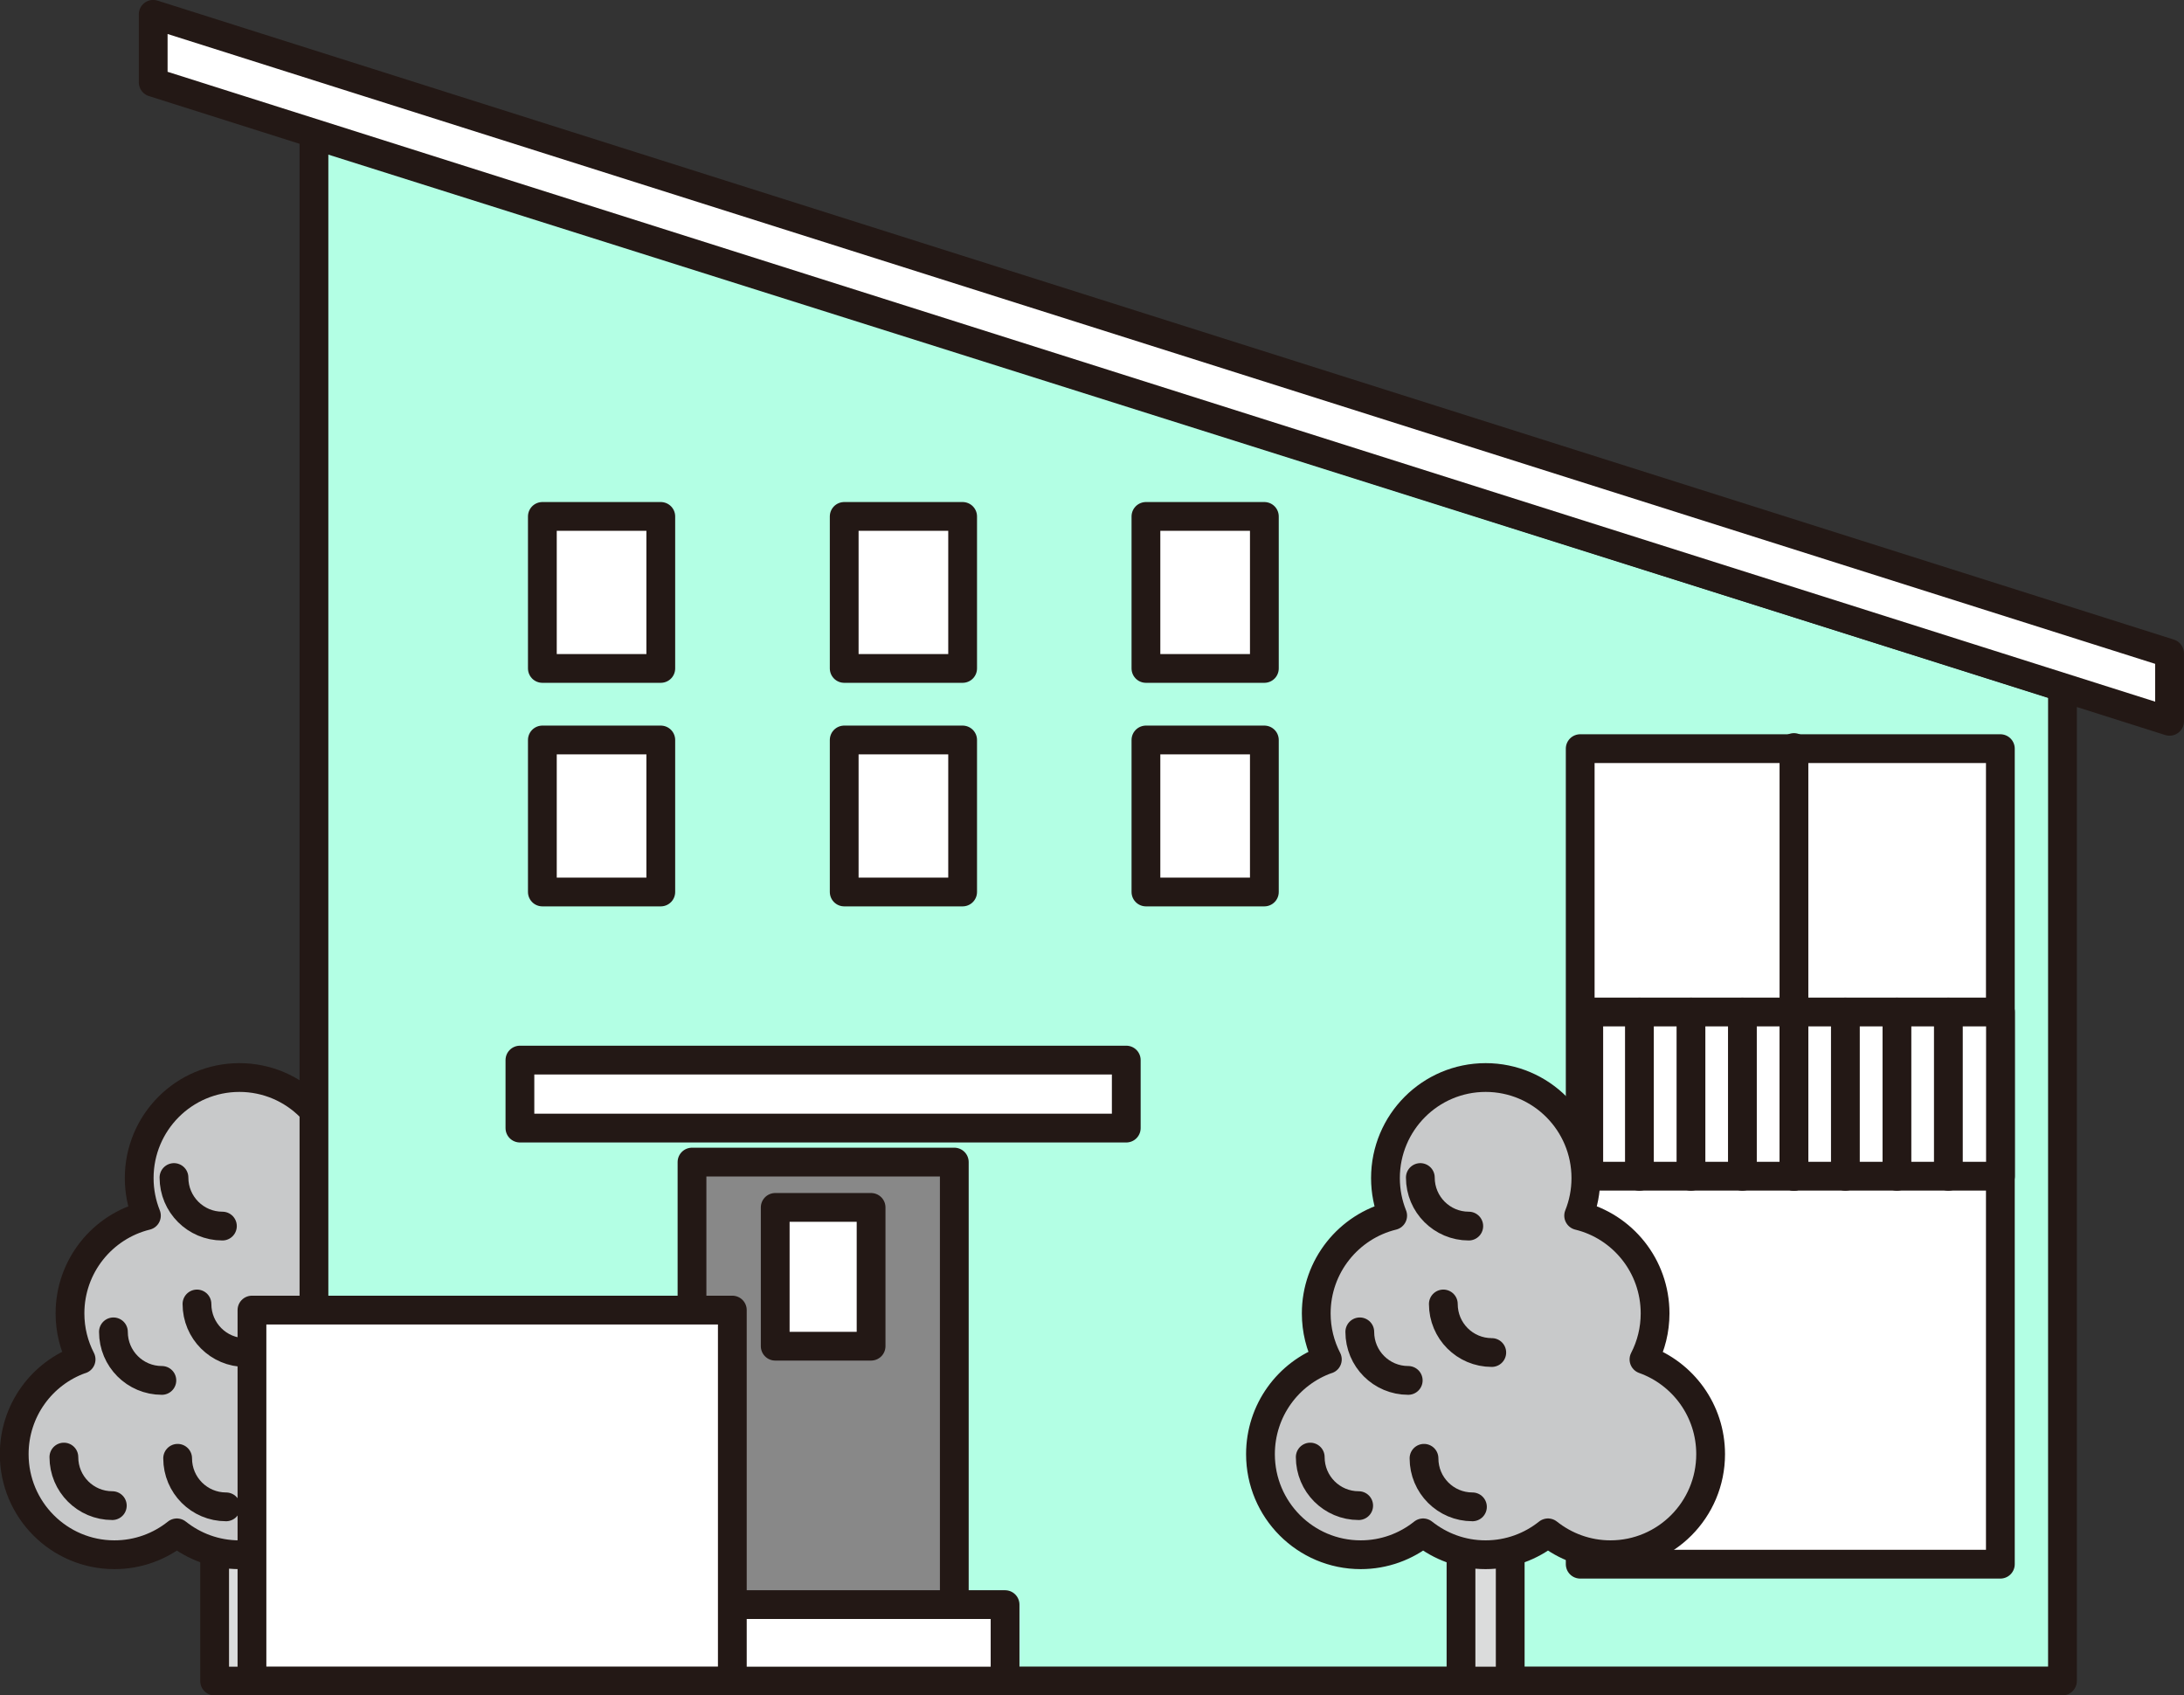<?xml version="1.0" encoding="UTF-8"?><svg xmlns="http://www.w3.org/2000/svg" width="196.59" height="152.59" viewBox="0 0 196.59 152.59"><rect x="0" y="0" width="196.59" height="152.59" fill="#333333" stroke="none"/><defs><style>.d{fill:#fff;}.d,.e,.f,.g,.h,.i{stroke:#231815;stroke-linecap:round;stroke-linejoin:round;stroke-width:2.59px;}.e{fill:#dbdcdc;}.f{fill:none;}.g{fill:#888;}.h{fill:#b3ffe4;}.i{fill:#c8c9ca;}</style></defs><g id="a"/><g id="b"><g id="c"><g><g><rect class="e" x="19.33" y="129.73" width="4.43" height="21.56" transform="translate(43.08 281.03) rotate(180)"/><path class="i" d="M7.3,122.35c-.64-1.24-1-2.65-1-4.14,0-4.26,2.93-7.83,6.88-8.8-.42-1.05-.65-2.19-.65-3.38,0-5,4.04-9.05,9.02-9.05s9.02,4.05,9.02,9.05c0,1.2-.23,2.34-.65,3.38,3.95,.96,6.88,4.53,6.88,8.8,0,1.49-.36,2.9-1,4.14,3.5,1.25,6,4.59,6,8.53,0,5-4.04,9.05-9.02,9.05-2.12,0-4.07-.74-5.62-1.97-1.54,1.23-3.49,1.97-5.62,1.97s-4.07-.74-5.62-1.97c-1.54,1.23-3.49,1.97-5.62,1.97-4.98,0-9.02-4.05-9.02-9.05,0-3.94,2.5-7.29,6-8.53Z"/><path class="f" d="M5.75,131.14c0,2.42,1.95,4.37,4.36,4.37"/><path class="f" d="M10.21,119.87c0,2.42,1.95,4.37,4.36,4.37"/><path class="f" d="M15.99,131.25c0,2.42,1.95,4.37,4.36,4.37"/><path class="f" d="M17.73,117.36c0,2.42,1.95,4.37,4.36,4.37"/><path class="f" d="M15.66,105.98c0,2.42,1.95,4.37,4.36,4.37"/></g><polygon class="h" points="185.65 61.84 28.26 12.15 28.26 151.29 185.65 151.29 185.65 61.84"/><rect class="d" x="103.15" y="46.49" width="10.66" height="13.68" transform="translate(216.96 106.65) rotate(180)"/><rect class="d" x="75.99" y="46.49" width="10.66" height="13.68" transform="translate(162.64 106.65) rotate(180)"/><rect class="d" x="48.83" y="46.49" width="10.66" height="13.68" transform="translate(108.31 106.65) rotate(180)"/><rect class="d" x="103.15" y="66.6" width="10.66" height="13.68" transform="translate(216.96 146.88) rotate(180)"/><rect class="d" x="75.99" y="66.6" width="10.66" height="13.68" transform="translate(162.64 146.88) rotate(180)"/><rect class="d" x="48.83" y="66.6" width="10.66" height="13.68" transform="translate(108.31 146.88) rotate(180)"/><rect class="d" x="142.24" y="67.38" width="37.82" height="73.4" transform="translate(322.3 208.16) rotate(180)"/><rect class="g" x="62.29" y="104.59" width="23.61" height="40.01" transform="translate(148.19 249.19) rotate(180)"/><rect class="d" x="46.81" y="95.42" width="54.58" height="6.12" transform="translate(148.19 196.95) rotate(180)"/><rect class="d" x="143" y="91.09" width="37.06" height="14.78" transform="translate(323.07 196.95) rotate(180)"/><line class="d" x1="175.38" y1="105.87" x2="175.38" y2="91.09"/><line class="d" x1="170.75" y1="105.87" x2="170.75" y2="91.09"/><line class="d" x1="166.11" y1="105.87" x2="166.11" y2="91.09"/><line class="d" x1="161.48" y1="105.87" x2="161.48" y2="91.09"/><line class="d" x1="156.84" y1="105.87" x2="156.84" y2="91.09"/><line class="d" x1="152.21" y1="105.87" x2="152.21" y2="91.09"/><line class="d" x1="147.57" y1="105.87" x2="147.57" y2="91.09"/><polygon class="d" points="13.79 7.41 195.29 64.92 195.29 58.8 13.79 1.29 13.79 7.41"/><line class="d" x1="161.48" y1="105.87" x2="161.48" y2="67.28"/><rect class="d" x="69.78" y="108.67" width="8.63" height="12.49" transform="translate(148.19 229.83) rotate(180)"/><rect class="d" x="57.72" y="144.41" width="32.75" height="6.88" transform="translate(148.19 295.71) rotate(180)"/><rect class="d" x="22.68" y="117.91" width="43.24" height="33.38" transform="translate(88.6 269.2) rotate(180)"/><g><rect class="e" x="131.52" y="129.73" width="4.43" height="21.56" transform="translate(267.46 281.03) rotate(180)"/><path class="i" d="M119.48,122.35c-.64-1.24-1-2.65-1-4.14,0-4.26,2.93-7.83,6.88-8.8-.42-1.05-.65-2.19-.65-3.38,0-5,4.04-9.05,9.02-9.05s9.02,4.05,9.02,9.05c0,1.2-.23,2.34-.65,3.38,3.95,.96,6.88,4.53,6.88,8.8,0,1.49-.36,2.9-1,4.14,3.5,1.25,6,4.59,6,8.53,0,5-4.04,9.05-9.02,9.05-2.12,0-4.07-.74-5.62-1.97-1.54,1.23-3.49,1.97-5.62,1.97s-4.07-.74-5.62-1.97c-1.54,1.23-3.49,1.97-5.62,1.97-4.98,0-9.02-4.05-9.02-9.05,0-3.94,2.5-7.29,6-8.53Z"/><path class="f" d="M117.94,131.14c0,2.42,1.95,4.37,4.36,4.37"/><path class="f" d="M122.4,119.87c0,2.42,1.95,4.37,4.36,4.37"/><path class="f" d="M128.18,131.25c0,2.42,1.95,4.37,4.36,4.37"/><path class="f" d="M129.92,117.36c0,2.42,1.95,4.37,4.36,4.37"/><path class="f" d="M127.85,105.98c0,2.42,1.95,4.37,4.36,4.37"/></g></g></g></g></svg>